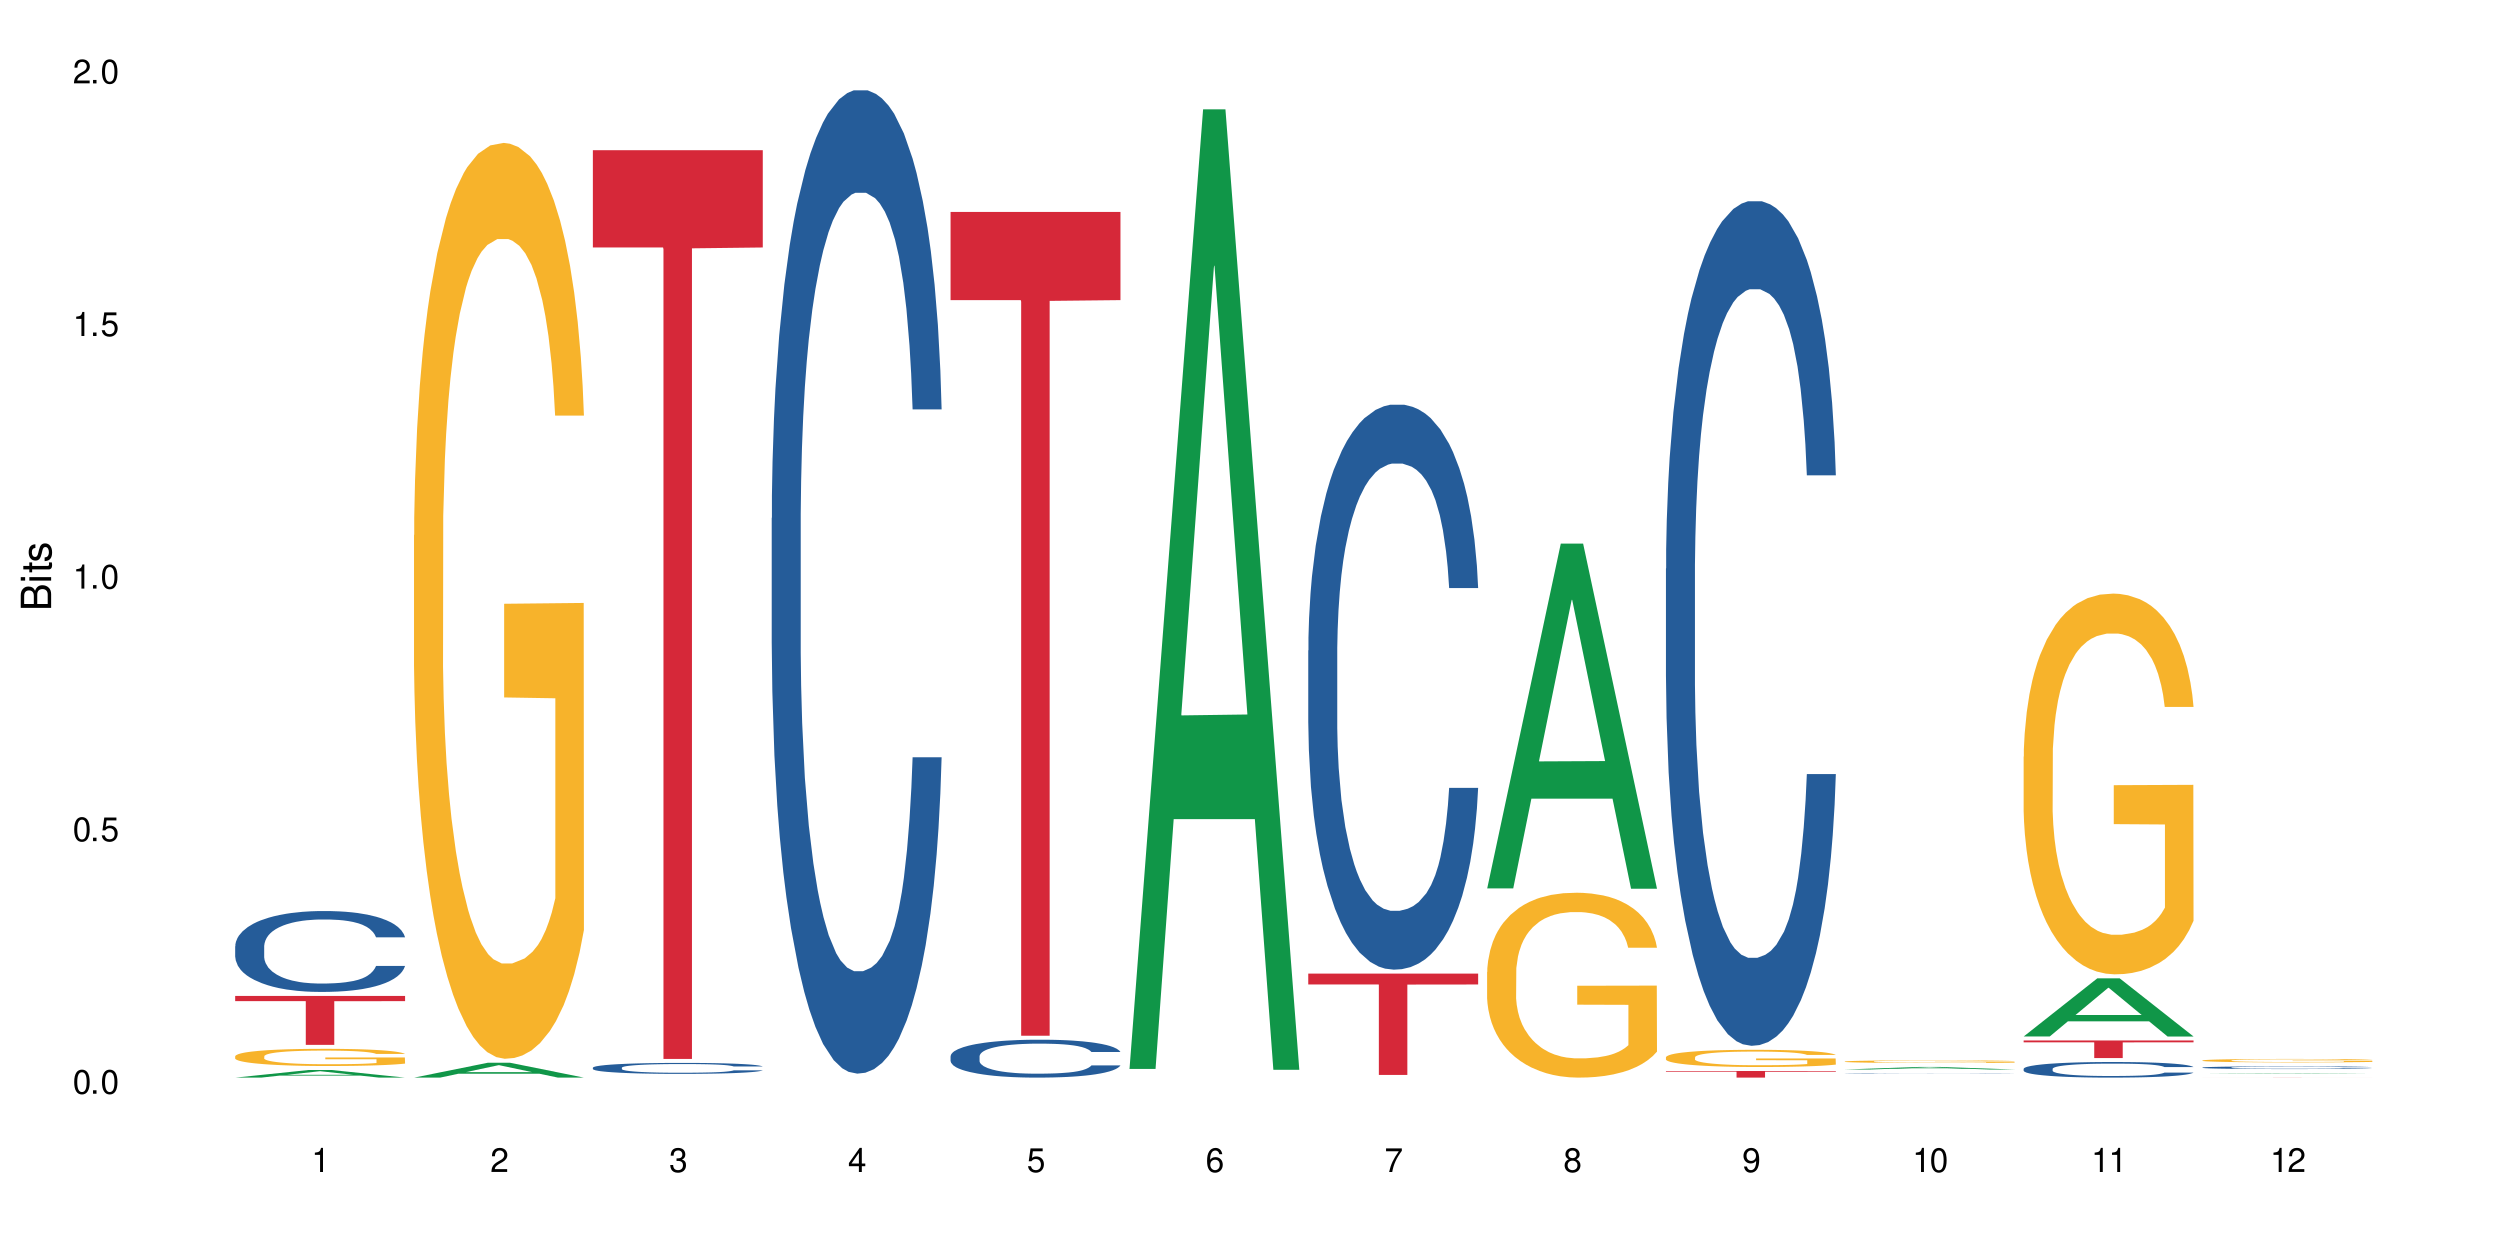 <?xml version="1.0" encoding="UTF-8"?>
<svg xmlns="http://www.w3.org/2000/svg" xmlns:xlink="http://www.w3.org/1999/xlink" width="720" height="360" viewBox="0 0 720 360">
<defs>
<g>
<g id="glyph-0-0">
</g>
<g id="glyph-0-1">
<path d="M 2.641 -6.938 C 2 -6.938 1.422 -6.656 1.078 -6.172 C 0.641 -5.562 0.406 -4.641 0.406 -3.359 C 0.406 -1.016 1.188 0.219 2.641 0.219 C 4.078 0.219 4.859 -1.016 4.859 -3.297 C 4.859 -4.641 4.656 -5.547 4.203 -6.172 C 3.844 -6.656 3.281 -6.938 2.641 -6.938 Z M 2.641 -6.188 C 3.547 -6.188 4 -5.25 4 -3.375 C 4 -1.406 3.562 -0.484 2.625 -0.484 C 1.734 -0.484 1.281 -1.438 1.281 -3.344 C 1.281 -5.25 1.734 -6.188 2.641 -6.188 Z M 2.641 -6.188 "/>
</g>
<g id="glyph-0-2">
<path d="M 1.828 -1 L 0.828 -1 L 0.828 0 L 1.828 0 Z M 1.828 -1 "/>
</g>
<g id="glyph-0-3">
<path d="M 4.562 -6.797 L 1.062 -6.797 L 0.547 -3.094 L 1.328 -3.094 C 1.719 -3.562 2.047 -3.734 2.578 -3.734 C 3.484 -3.734 4.062 -3.109 4.062 -2.094 C 4.062 -1.125 3.484 -0.531 2.578 -0.531 C 1.828 -0.531 1.375 -0.906 1.188 -1.672 L 0.328 -1.672 C 0.453 -1.109 0.547 -0.844 0.75 -0.594 C 1.125 -0.078 1.828 0.219 2.594 0.219 C 3.969 0.219 4.922 -0.781 4.922 -2.219 C 4.922 -3.562 4.031 -4.484 2.719 -4.484 C 2.25 -4.484 1.859 -4.359 1.469 -4.062 L 1.734 -5.969 L 4.562 -5.969 Z M 4.562 -6.797 "/>
</g>
<g id="glyph-0-4">
<path d="M 2.484 -4.938 L 2.484 0 L 3.328 0 L 3.328 -6.938 L 2.766 -6.938 C 2.469 -5.875 2.281 -5.734 0.984 -5.562 L 0.984 -4.938 Z M 2.484 -4.938 "/>
</g>
<g id="glyph-0-5">
<path d="M 4.859 -0.828 L 1.281 -0.828 C 1.359 -1.406 1.672 -1.781 2.5 -2.281 L 3.469 -2.828 C 4.406 -3.344 4.906 -4.062 4.906 -4.906 C 4.906 -5.484 4.672 -6.031 4.266 -6.406 C 3.859 -6.766 3.375 -6.938 2.719 -6.938 C 1.859 -6.938 1.219 -6.625 0.844 -6.031 C 0.609 -5.672 0.5 -5.234 0.484 -4.531 L 1.328 -4.531 C 1.359 -5.016 1.406 -5.281 1.531 -5.516 C 1.75 -5.938 2.188 -6.203 2.703 -6.203 C 3.469 -6.203 4.031 -5.641 4.031 -4.891 C 4.031 -4.344 3.719 -3.859 3.125 -3.516 L 2.234 -3 C 0.812 -2.172 0.406 -1.531 0.328 -0.016 L 4.859 -0.016 Z M 4.859 -0.828 "/>
</g>
<g id="glyph-0-6">
<path d="M 2.125 -3.188 L 2.578 -3.188 C 3.5 -3.188 3.984 -2.766 3.984 -1.922 C 3.984 -1.062 3.469 -0.531 2.594 -0.531 C 1.656 -0.531 1.203 -1 1.156 -2.016 L 0.312 -2.016 C 0.344 -1.453 0.438 -1.094 0.609 -0.781 C 0.953 -0.109 1.625 0.219 2.547 0.219 C 3.953 0.219 4.859 -0.625 4.859 -1.938 C 4.859 -2.828 4.516 -3.297 3.703 -3.594 C 4.344 -3.844 4.656 -4.328 4.656 -5.031 C 4.656 -6.219 3.875 -6.938 2.578 -6.938 C 1.203 -6.938 0.484 -6.172 0.453 -4.703 L 1.297 -4.703 C 1.312 -5.125 1.344 -5.359 1.453 -5.578 C 1.641 -5.969 2.062 -6.203 2.594 -6.203 C 3.344 -6.203 3.797 -5.75 3.797 -5 C 3.797 -4.516 3.609 -4.219 3.25 -4.047 C 3.016 -3.953 2.703 -3.922 2.125 -3.906 Z M 2.125 -3.188 "/>
</g>
<g id="glyph-0-7">
<path d="M 3.141 -1.672 L 3.141 0 L 3.984 0 L 3.984 -1.672 L 4.984 -1.672 L 4.984 -2.438 L 3.984 -2.438 L 3.984 -6.938 L 3.359 -6.938 L 0.266 -2.578 L 0.266 -1.672 Z M 3.141 -2.438 L 1 -2.438 L 3.141 -5.5 Z M 3.141 -2.438 "/>
</g>
<g id="glyph-0-8">
<path d="M 4.781 -5.125 C 4.609 -6.266 3.891 -6.938 2.844 -6.938 C 2.094 -6.938 1.422 -6.578 1.031 -5.953 C 0.594 -5.266 0.406 -4.422 0.406 -3.172 C 0.406 -2 0.578 -1.25 0.984 -0.641 C 1.359 -0.078 1.953 0.219 2.703 0.219 C 3.984 0.219 4.922 -0.75 4.922 -2.094 C 4.922 -3.375 4.062 -4.281 2.844 -4.281 C 2.172 -4.281 1.641 -4.031 1.281 -3.516 C 1.281 -5.234 1.828 -6.188 2.797 -6.188 C 3.391 -6.188 3.797 -5.797 3.938 -5.125 Z M 2.734 -3.531 C 3.547 -3.531 4.062 -2.953 4.062 -2.031 C 4.062 -1.156 3.484 -0.531 2.703 -0.531 C 1.922 -0.531 1.328 -1.188 1.328 -2.078 C 1.328 -2.938 1.906 -3.531 2.734 -3.531 Z M 2.734 -3.531 "/>
</g>
<g id="glyph-0-9">
<path d="M 4.984 -6.797 L 0.438 -6.797 L 0.438 -5.969 L 4.109 -5.969 C 2.5 -3.656 1.828 -2.234 1.328 0 L 2.219 0 C 2.594 -2.172 3.453 -4.047 4.984 -6.094 Z M 4.984 -6.797 "/>
</g>
<g id="glyph-0-10">
<path d="M 3.75 -3.656 C 4.469 -4.094 4.688 -4.438 4.688 -5.078 C 4.688 -6.172 3.844 -6.938 2.641 -6.938 C 1.438 -6.938 0.594 -6.172 0.594 -5.094 C 0.594 -4.438 0.812 -4.094 1.516 -3.656 C 0.734 -3.266 0.359 -2.703 0.359 -1.922 C 0.359 -0.656 1.281 0.219 2.641 0.219 C 3.984 0.219 4.922 -0.656 4.922 -1.922 C 4.922 -2.703 4.531 -3.266 3.75 -3.656 Z M 2.641 -6.188 C 3.359 -6.188 3.812 -5.75 3.812 -5.062 C 3.812 -4.406 3.344 -3.984 2.641 -3.984 C 1.922 -3.984 1.453 -4.406 1.453 -5.078 C 1.453 -5.75 1.922 -6.188 2.641 -6.188 Z M 2.641 -3.266 C 3.484 -3.266 4.062 -2.719 4.062 -1.906 C 4.062 -1.078 3.484 -0.531 2.625 -0.531 C 1.797 -0.531 1.219 -1.094 1.219 -1.906 C 1.219 -2.719 1.781 -3.266 2.641 -3.266 Z M 2.641 -3.266 "/>
</g>
<g id="glyph-0-11">
<path d="M 0.516 -1.578 C 0.672 -0.453 1.406 0.219 2.438 0.219 C 3.188 0.219 3.859 -0.141 4.266 -0.766 C 4.688 -1.453 4.891 -2.297 4.891 -3.547 C 4.891 -4.719 4.703 -5.453 4.312 -6.078 C 3.938 -6.641 3.344 -6.938 2.594 -6.938 C 1.297 -6.938 0.359 -5.969 0.359 -4.625 C 0.359 -3.344 1.234 -2.453 2.453 -2.453 C 3.094 -2.453 3.578 -2.672 4.016 -3.203 C 4 -1.484 3.469 -0.531 2.5 -0.531 C 1.906 -0.531 1.484 -0.906 1.359 -1.578 Z M 2.578 -6.203 C 3.375 -6.203 3.969 -5.531 3.969 -4.641 C 3.969 -3.797 3.391 -3.188 2.547 -3.188 C 1.734 -3.188 1.234 -3.766 1.234 -4.688 C 1.234 -5.562 1.797 -6.203 2.578 -6.203 Z M 2.578 -6.203 "/>
</g>
<g id="glyph-1-0">
</g>
<g id="glyph-1-1">
<path d="M 0 -0.953 L 0 -4.891 C 0 -5.719 -0.234 -6.344 -0.734 -6.797 C -1.188 -7.234 -1.812 -7.469 -2.5 -7.469 C -3.547 -7.469 -4.188 -7 -4.625 -5.875 C -4.984 -6.688 -5.625 -7.094 -6.531 -7.094 C -7.172 -7.094 -7.734 -6.859 -8.141 -6.391 C -8.562 -5.922 -8.75 -5.344 -8.75 -4.5 L -8.75 -0.953 Z M -4.984 -2.062 L -7.766 -2.062 L -7.766 -4.219 C -7.766 -4.844 -7.688 -5.203 -7.453 -5.5 C -7.219 -5.812 -6.859 -5.969 -6.375 -5.969 C -5.891 -5.969 -5.531 -5.812 -5.297 -5.5 C -5.062 -5.203 -4.984 -4.844 -4.984 -4.219 Z M -0.984 -2.062 L -4 -2.062 L -4 -4.781 C -4 -5.766 -3.438 -6.359 -2.484 -6.359 C -1.547 -6.359 -0.984 -5.766 -0.984 -4.781 Z M -0.984 -2.062 "/>
</g>
<g id="glyph-1-2">
<path d="M -6.281 -1.797 L -6.281 -0.797 L 0 -0.797 L 0 -1.797 Z M -8.75 -1.797 L -8.75 -0.797 L -7.484 -0.797 L -7.484 -1.797 Z M -8.75 -1.797 "/>
</g>
<g id="glyph-1-3">
<path d="M -6.281 -3.047 L -6.281 -2.016 L -8.016 -2.016 L -8.016 -1.016 L -6.281 -1.016 L -6.281 -0.172 L -5.469 -0.172 L -5.469 -1.016 L -0.719 -1.016 C -0.078 -1.016 0.281 -1.453 0.281 -2.234 C 0.281 -2.5 0.25 -2.719 0.188 -3.047 L -0.641 -3.047 C -0.609 -2.906 -0.594 -2.766 -0.594 -2.562 C -0.594 -2.141 -0.719 -2.016 -1.156 -2.016 L -5.469 -2.016 L -5.469 -3.047 Z M -6.281 -3.047 "/>
</g>
<g id="glyph-1-4">
<path d="M -4.531 -5.25 C -5.766 -5.25 -6.469 -4.422 -6.469 -2.969 C -6.469 -1.516 -5.719 -0.562 -4.547 -0.562 C -3.562 -0.562 -3.094 -1.062 -2.734 -2.562 L -2.516 -3.484 C -2.344 -4.188 -2.094 -4.469 -1.641 -4.469 C -1.047 -4.469 -0.641 -3.875 -0.641 -3 C -0.641 -2.453 -0.797 -2 -1.062 -1.75 C -1.25 -1.594 -1.422 -1.531 -1.875 -1.469 L -1.875 -0.406 C -0.422 -0.453 0.281 -1.266 0.281 -2.922 C 0.281 -4.5 -0.5 -5.516 -1.719 -5.516 C -2.656 -5.516 -3.172 -4.984 -3.469 -3.734 L -3.703 -2.766 C -3.891 -1.953 -4.156 -1.609 -4.594 -1.609 C -5.188 -1.609 -5.547 -2.125 -5.547 -2.938 C -5.547 -3.75 -5.203 -4.172 -4.531 -4.203 Z M -4.531 -5.25 "/>
</g>
</g>
</defs>
<rect x="-72" y="-36" width="864" height="432" fill="rgb(100%, 100%, 100%)" fill-opacity="1"/>
<path fill-rule="nonzero" fill="rgb(6.275%, 58.824%, 28.235%)" fill-opacity="1" d="M 67.73 310.352 L 67.785 310.352 L 88.957 308.152 L 95.387 308.152 L 116.664 310.355 L 109.188 310.355 L 103.855 309.781 L 80.488 309.781 L 75.258 310.352 L 67.73 310.352 L 82.734 309.543 L 101.711 309.539 L 92.25 308.512 L 92.145 308.512 L 92.039 308.52 L 82.684 309.539 L 82.734 309.543 Z M 67.73 310.352 "/>
<path fill-rule="nonzero" fill="rgb(14.51%, 36.078%, 60%)" fill-opacity="1" d="M 67.73 272.527 L 67.789 272.504 L 67.789 271.992 L 67.969 271.184 L 68.387 270.164 L 68.805 269.461 L 69.879 268.203 L 71.371 266.992 L 72.922 266.055 L 74.055 265.5 L 75.07 265.074 L 77.398 264.289 L 78.891 263.883 L 80.5 263.523 L 82.469 263.16 L 83.902 262.949 L 87.125 262.605 L 89.512 262.457 L 91.363 262.395 L 95.359 262.395 L 97.746 262.48 L 99.477 262.586 L 101.387 262.758 L 102.996 262.949 L 105.801 263.414 L 108.309 264.012 L 109.441 264.352 L 111.234 265.012 L 112.605 265.652 L 113.559 266.203 L 114.633 266.992 L 115.59 267.949 L 116.305 269.035 L 116.664 269.949 L 108.309 269.949 L 107.891 269.098 L 107.414 268.438 L 106.52 267.566 L 105.625 266.949 L 104.371 266.332 L 103.238 265.926 L 101.684 265.523 L 100.312 265.27 L 98.879 265.074 L 97.508 264.949 L 94.883 264.82 L 91.84 264.82 L 90.707 264.863 L 88.379 265.035 L 87.125 265.184 L 85.336 265.48 L 84.082 265.758 L 82.59 266.184 L 81.574 266.543 L 80.32 267.098 L 79.426 267.586 L 78.414 268.289 L 77.816 268.824 L 77.277 269.418 L 76.801 270.121 L 76.441 270.867 L 76.203 271.652 L 76.086 272.418 L 76.086 275.719 L 76.203 276.484 L 76.504 277.379 L 77.277 278.676 L 78.414 279.805 L 79.727 280.699 L 80.977 281.34 L 81.695 281.637 L 82.648 281.977 L 84.141 282.402 L 86.289 282.828 L 87.543 283 L 89.453 283.168 L 91.422 283.254 L 94.047 283.254 L 96.375 283.168 L 97.926 283.062 L 99.535 282.891 L 101.746 282.531 L 103.117 282.191 L 104.312 281.785 L 105.207 281.379 L 105.801 281.039 L 106.699 280.379 L 107.414 279.656 L 107.949 278.91 L 108.309 278.188 L 116.664 278.188 L 116.305 279.039 L 115.77 279.871 L 115.23 280.488 L 114.395 281.23 L 113.441 281.891 L 112.066 282.637 L 110.934 283.125 L 109.441 283.66 L 108.07 284.062 L 106.578 284.426 L 104.371 284.852 L 102.938 285.062 L 101.387 285.254 L 99.535 285.426 L 97.211 285.574 L 94.703 285.66 L 92.375 285.68 L 89.871 285.637 L 88.02 285.551 L 85.574 285.359 L 82.531 284.977 L 80.32 284.574 L 78.59 284.168 L 77.102 283.742 L 75.43 283.168 L 73.281 282.23 L 71.969 281.508 L 71.074 280.914 L 70.059 280.082 L 69.344 279.336 L 68.508 278.145 L 67.91 276.633 L 67.73 275.465 Z M 67.73 272.527 "/>
<path fill-rule="nonzero" fill="rgb(96.863%, 70.196%, 16.863%)" fill-opacity="1" d="M 67.73 304.18 L 67.789 304.176 L 67.789 304.086 L 68.031 303.883 L 68.625 303.602 L 69.402 303.371 L 70.238 303.191 L 70.773 303.094 L 71.668 302.961 L 72.445 302.859 L 74.414 302.656 L 76.922 302.465 L 78.293 302.387 L 79.844 302.309 L 82.051 302.223 L 83.066 302.191 L 86.172 302.117 L 89.691 302.074 L 93.57 302.059 L 95.359 302.062 L 97.805 302.082 L 101.148 302.133 L 103.059 302.176 L 104.551 302.223 L 106.102 302.281 L 108.012 302.371 L 109.801 302.48 L 111.234 302.59 L 112.664 302.723 L 113.859 302.867 L 114.871 303.027 L 115.77 303.219 L 116.305 303.375 L 116.664 303.535 L 108.367 303.535 L 107.891 303.375 L 107.355 303.254 L 106.461 303.105 L 105.562 302.996 L 104.668 302.91 L 102.996 302.793 L 101.566 302.719 L 99.777 302.656 L 98.047 302.617 L 96.074 302.59 L 94.883 302.578 L 91.719 302.578 L 88.855 302.609 L 87.184 302.648 L 85.992 302.684 L 84.32 302.75 L 83.305 302.805 L 82.707 302.84 L 80.918 302.98 L 79.727 303.109 L 79.07 303.195 L 78.234 303.332 L 77.637 303.453 L 76.98 303.633 L 76.621 303.77 L 76.145 304.078 L 76.086 304.891 L 76.266 305.062 L 76.621 305.25 L 77.102 305.41 L 77.816 305.582 L 78.531 305.715 L 79.785 305.891 L 80.859 306.008 L 81.695 306.086 L 83.305 306.207 L 83.961 306.246 L 85.512 306.328 L 87.125 306.391 L 89.094 306.445 L 90.586 306.473 L 92.973 306.496 L 96.016 306.496 L 99.598 306.469 L 101.863 306.434 L 103.414 306.398 L 104.43 306.367 L 105.684 306.316 L 106.578 306.27 L 107.414 306.219 L 108.43 306.145 L 108.43 305.062 L 93.688 305.059 L 93.688 304.551 L 116.602 304.547 L 116.664 306.316 L 115.41 306.438 L 113.859 306.555 L 112.367 306.645 L 110.816 306.723 L 108.605 306.809 L 106.816 306.863 L 104.07 306.926 L 101.566 306.969 L 98.941 306.992 L 96.613 307.008 L 93.867 307.012 L 91.422 307.004 L 88.797 306.977 L 86.707 306.941 L 84.797 306.895 L 82.887 306.836 L 80.5 306.742 L 78.949 306.664 L 77.34 306.57 L 75.727 306.457 L 74.297 306.332 L 73.34 306.238 L 72.387 306.129 L 71.371 305.996 L 70.418 305.84 L 69.699 305.699 L 69.043 305.543 L 68.566 305.395 L 68.09 305.188 L 67.852 305.027 L 67.73 304.887 Z M 67.73 304.18 "/>
<path fill-rule="nonzero" fill="rgb(83.922%, 15.686%, 22.353%)" fill-opacity="1" d="M 67.73 286.824 L 116.664 286.824 L 116.664 288.332 L 96.27 288.344 L 96.27 300.918 L 88.066 300.918 L 88.066 288.359 L 87.945 288.332 L 67.73 288.332 Z M 67.73 286.824 "/>
<path fill-rule="nonzero" fill="rgb(6.275%, 58.824%, 28.235%)" fill-opacity="1" d="M 119.238 310.352 L 119.289 310.348 L 140.465 306.074 L 146.895 306.074 L 168.172 310.355 L 160.695 310.355 L 155.363 309.238 L 131.996 309.238 L 126.766 310.352 L 119.238 310.352 L 134.242 308.773 L 153.219 308.77 L 143.758 306.773 L 143.652 306.77 L 143.547 306.781 L 134.191 308.77 L 134.242 308.773 Z M 119.238 310.352 "/>
<path fill-rule="nonzero" fill="rgb(96.863%, 70.196%, 16.863%)" fill-opacity="1" d="M 119.238 154.133 L 119.297 153.891 L 119.297 149.074 L 119.535 138.234 L 120.133 123.297 L 120.91 111.012 L 121.746 101.375 L 122.281 96.316 L 123.176 89.09 L 123.953 83.789 L 125.922 72.949 L 128.43 62.832 L 129.801 58.496 L 131.352 54.402 L 133.559 49.824 L 134.574 48.137 L 137.676 44.285 L 141.199 41.875 L 145.078 41.152 L 146.867 41.395 L 149.312 42.355 L 152.656 45.008 L 154.566 47.414 L 156.059 49.824 L 157.609 52.957 L 159.52 57.773 L 161.309 63.555 L 162.742 69.336 L 164.172 76.562 L 165.367 84.273 L 166.379 92.703 L 167.277 102.82 L 167.812 111.254 L 168.172 119.684 L 159.875 119.684 L 159.398 111.254 L 158.863 104.75 L 157.965 96.801 L 157.07 91.02 L 156.176 86.441 L 154.504 80.176 L 153.074 76.324 L 151.281 72.949 L 149.551 70.781 L 147.582 69.336 L 146.391 68.855 L 143.227 68.855 L 140.363 70.543 L 138.691 72.469 L 137.5 74.395 L 135.828 78.008 L 134.812 80.898 L 134.215 82.828 L 132.426 90.297 L 131.234 97.039 L 130.578 101.617 L 129.742 108.844 L 129.145 115.348 L 128.488 124.984 L 128.129 132.211 L 127.652 148.59 L 127.594 191.953 L 127.773 201.105 L 128.129 210.984 L 128.605 219.656 L 129.324 228.809 L 130.039 235.793 L 131.293 245.191 L 132.367 251.453 L 133.203 255.547 L 134.812 262.051 L 135.469 264.219 L 137.02 268.555 L 138.633 271.93 L 140.602 274.82 L 142.094 276.266 L 144.48 277.469 L 147.523 277.469 L 151.105 276.023 L 153.371 274.098 L 154.922 272.168 L 155.938 270.484 L 157.191 267.832 L 158.086 265.426 L 158.922 262.773 L 159.938 258.68 L 159.938 201.105 L 145.195 200.863 L 145.195 173.887 L 168.109 173.645 L 168.172 267.832 L 166.918 274.336 L 165.367 280.602 L 163.875 285.418 L 162.324 289.516 L 160.113 294.09 L 158.324 296.98 L 155.578 300.355 L 153.074 302.523 L 150.449 303.969 L 148.121 304.691 L 145.375 304.93 L 142.93 304.449 L 140.305 303.004 L 138.215 301.078 L 136.305 298.668 L 134.395 295.535 L 132.008 290.477 L 130.457 286.383 L 128.848 281.324 L 127.234 275.301 L 125.801 268.797 L 124.848 263.738 L 123.895 257.957 L 122.879 250.73 L 121.926 242.539 L 121.207 235.07 L 120.551 226.641 L 120.074 218.691 L 119.598 207.852 L 119.359 199.18 L 119.238 191.711 Z M 119.238 154.133 "/>
<path fill-rule="nonzero" fill="rgb(14.51%, 36.078%, 60%)" fill-opacity="1" d="M 170.746 307.492 L 170.805 307.488 L 170.805 307.418 L 170.984 307.309 L 171.402 307.172 L 171.82 307.074 L 172.895 306.906 L 174.387 306.738 L 175.938 306.613 L 177.07 306.539 L 178.086 306.48 L 180.414 306.371 L 181.906 306.316 L 183.516 306.27 L 185.484 306.219 L 186.918 306.191 L 190.141 306.145 L 192.527 306.125 L 194.375 306.117 L 198.375 306.117 L 200.762 306.129 L 202.492 306.141 L 204.402 306.164 L 206.012 306.191 L 208.816 306.254 L 211.324 306.336 L 212.457 306.383 L 214.25 306.473 L 215.621 306.559 L 216.574 306.633 L 217.648 306.738 L 218.605 306.871 L 219.32 307.016 L 219.68 307.141 L 211.324 307.141 L 210.906 307.027 L 210.43 306.938 L 209.535 306.816 L 208.641 306.734 L 207.387 306.648 L 206.25 306.594 L 204.699 306.539 L 203.328 306.504 L 201.895 306.48 L 200.523 306.461 L 197.898 306.445 L 194.855 306.445 L 193.719 306.449 L 191.395 306.473 L 190.141 306.496 L 188.352 306.535 L 187.098 306.57 L 185.605 306.629 L 184.59 306.68 L 183.336 306.754 L 182.441 306.82 L 181.426 306.918 L 180.832 306.988 L 180.293 307.07 L 179.816 307.164 L 179.457 307.266 L 179.219 307.371 L 179.102 307.477 L 179.102 307.926 L 179.219 308.027 L 179.52 308.152 L 180.293 308.328 L 181.426 308.48 L 182.742 308.602 L 183.992 308.688 L 184.711 308.73 L 185.664 308.773 L 187.156 308.832 L 189.305 308.891 L 190.559 308.914 L 192.469 308.938 L 194.438 308.949 L 197.062 308.949 L 199.391 308.938 L 200.941 308.922 L 202.551 308.898 L 204.762 308.852 L 206.133 308.805 L 207.324 308.75 L 208.223 308.695 L 208.816 308.648 L 209.711 308.559 L 210.43 308.461 L 210.965 308.359 L 211.324 308.262 L 219.68 308.262 L 219.32 308.375 L 218.785 308.488 L 218.246 308.574 L 217.41 308.676 L 216.457 308.762 L 215.082 308.863 L 213.949 308.93 L 212.457 309.004 L 211.086 309.059 L 209.594 309.109 L 207.387 309.164 L 205.953 309.195 L 204.402 309.219 L 202.551 309.242 L 200.227 309.266 L 197.719 309.273 L 195.391 309.277 L 192.887 309.273 L 191.035 309.262 L 188.59 309.234 L 185.547 309.184 L 183.336 309.129 L 181.605 309.074 L 180.113 309.016 L 178.445 308.938 L 176.297 308.809 L 174.984 308.711 L 174.086 308.629 L 173.074 308.52 L 172.355 308.418 L 171.523 308.254 L 170.926 308.051 L 170.746 307.891 Z M 170.746 307.492 "/>
<path fill-rule="nonzero" fill="rgb(83.922%, 15.686%, 22.353%)" fill-opacity="1" d="M 170.746 43.258 L 219.68 43.258 L 219.68 71.273 L 199.285 71.52 L 199.285 304.973 L 191.078 304.973 L 191.078 71.766 L 190.961 71.273 L 170.746 71.273 Z M 170.746 43.258 "/>
<path fill-rule="nonzero" fill="rgb(6.275%, 58.824%, 28.235%)" fill-opacity="1" d="M 222.254 310.355 L 222.305 310.355 L 243.48 310.352 L 249.91 310.352 L 271.188 310.355 L 263.711 310.355 L 258.379 310.352 L 235.008 310.352 L 229.781 310.355 L 222.254 310.355 L 237.258 310.352 L 256.234 310.352 L 237.207 310.352 L 237.258 310.352 Z M 222.254 310.355 "/>
<path fill-rule="nonzero" fill="rgb(14.51%, 36.078%, 60%)" fill-opacity="1" d="M 222.254 149.23 L 222.312 148.973 L 222.312 142.762 L 222.492 132.922 L 222.91 120.5 L 223.328 111.957 L 224.402 96.684 L 225.895 81.93 L 227.445 70.539 L 228.578 63.809 L 229.594 58.629 L 231.922 49.051 L 233.414 44.133 L 235.023 39.734 L 236.992 35.332 L 238.426 32.742 L 241.648 28.602 L 244.035 26.789 L 245.883 26.012 L 249.883 26.012 L 252.27 27.051 L 254 28.344 L 255.91 30.414 L 257.52 32.742 L 260.324 38.438 L 262.832 45.688 L 263.965 49.828 L 265.754 57.855 L 267.129 65.621 L 268.082 72.352 L 269.156 81.93 L 270.113 93.578 L 270.828 106.777 L 271.188 117.91 L 262.832 117.91 L 262.414 107.555 L 261.938 99.531 L 261.043 88.918 L 260.145 81.41 L 258.895 73.902 L 257.758 68.984 L 256.207 64.066 L 254.836 60.961 L 253.402 58.629 L 252.031 57.078 L 249.406 55.523 L 246.363 55.523 L 245.227 56.043 L 242.902 58.113 L 241.648 59.926 L 239.855 63.547 L 238.605 66.914 L 237.113 72.09 L 236.098 76.492 L 234.844 83.223 L 233.949 89.176 L 232.934 97.719 L 232.34 104.191 L 231.801 111.438 L 231.324 119.98 L 230.965 129.039 L 230.727 138.617 L 230.609 147.938 L 230.609 188.062 L 230.727 197.379 L 231.027 208.254 L 231.801 224.043 L 232.934 237.762 L 234.25 248.637 L 235.5 256.402 L 236.219 260.023 L 237.172 264.168 L 238.664 269.344 L 240.812 274.52 L 242.066 276.594 L 243.977 278.664 L 245.945 279.699 L 248.57 279.699 L 250.898 278.664 L 252.449 277.367 L 254.059 275.297 L 256.266 270.898 L 257.641 266.754 L 258.832 261.836 L 259.73 256.918 L 260.324 252.777 L 261.219 244.754 L 261.938 235.949 L 262.473 226.891 L 262.832 218.09 L 271.188 218.09 L 270.828 228.445 L 270.289 238.539 L 269.754 246.047 L 268.918 255.105 L 267.965 263.133 L 266.59 272.191 L 265.457 278.145 L 263.965 284.617 L 262.594 289.535 L 261.102 293.938 L 258.895 299.113 L 257.461 301.703 L 255.91 304.031 L 254.059 306.102 L 251.73 307.914 L 249.227 308.949 L 246.898 309.211 L 244.391 308.691 L 242.543 307.656 L 240.098 305.324 L 237.051 300.668 L 234.844 295.75 L 233.113 290.828 L 231.621 285.652 L 229.953 278.664 L 227.805 267.273 L 226.492 258.473 L 225.594 251.223 L 224.582 241.129 L 223.863 232.066 L 223.031 217.57 L 222.434 199.191 L 222.254 184.953 Z M 222.254 149.23 "/>
<path fill-rule="nonzero" fill="rgb(14.51%, 36.078%, 60%)" fill-opacity="1" d="M 273.762 304.188 L 273.82 304.18 L 273.82 303.938 L 274 303.559 L 274.418 303.082 L 274.836 302.75 L 275.91 302.164 L 277.402 301.594 L 278.953 301.156 L 280.086 300.895 L 281.102 300.695 L 283.43 300.328 L 284.922 300.137 L 286.531 299.969 L 288.5 299.797 L 289.934 299.699 L 293.156 299.539 L 295.543 299.469 L 297.391 299.438 L 301.391 299.438 L 303.777 299.477 L 305.508 299.527 L 307.418 299.609 L 309.027 299.699 L 311.832 299.918 L 314.34 300.195 L 315.473 300.355 L 317.262 300.664 L 318.637 300.965 L 319.59 301.223 L 320.664 301.594 L 321.621 302.043 L 322.336 302.551 L 322.695 302.98 L 314.34 302.98 L 313.922 302.582 L 313.445 302.273 L 312.551 301.863 L 311.652 301.574 L 310.402 301.285 L 309.266 301.094 L 307.715 300.906 L 306.344 300.785 L 304.91 300.695 L 303.539 300.637 L 300.914 300.574 L 297.871 300.574 L 296.734 300.594 L 294.41 300.676 L 293.156 300.746 L 291.363 300.887 L 290.113 301.016 L 288.621 301.215 L 287.605 301.383 L 286.352 301.645 L 285.457 301.871 L 284.441 302.203 L 283.848 302.453 L 283.309 302.73 L 282.832 303.059 L 282.473 303.41 L 282.234 303.777 L 282.117 304.137 L 282.117 305.684 L 282.234 306.043 L 282.535 306.461 L 283.309 307.07 L 284.441 307.602 L 285.754 308.02 L 287.008 308.32 L 287.727 308.457 L 288.68 308.617 L 290.172 308.816 L 292.32 309.016 L 293.574 309.098 L 295.484 309.176 L 297.453 309.219 L 300.078 309.219 L 302.406 309.176 L 303.957 309.129 L 305.566 309.047 L 307.773 308.879 L 309.148 308.719 L 310.34 308.527 L 311.234 308.34 L 311.832 308.18 L 312.727 307.871 L 313.445 307.531 L 313.98 307.18 L 314.34 306.844 L 322.695 306.844 L 322.336 307.242 L 321.797 307.629 L 321.262 307.918 L 320.426 308.27 L 319.473 308.578 L 318.098 308.926 L 316.965 309.156 L 315.473 309.406 L 314.102 309.598 L 312.609 309.766 L 310.402 309.965 L 308.969 310.066 L 307.418 310.156 L 305.566 310.234 L 303.238 310.305 L 300.734 310.344 L 298.406 310.355 L 295.898 310.336 L 294.051 310.293 L 291.605 310.203 L 288.559 310.023 L 286.352 309.836 L 284.621 309.645 L 283.129 309.445 L 281.461 309.176 L 279.312 308.738 L 278 308.398 L 277.102 308.121 L 276.09 307.73 L 275.371 307.383 L 274.535 306.82 L 273.941 306.113 L 273.762 305.566 Z M 273.762 304.188 "/>
<path fill-rule="nonzero" fill="rgb(83.922%, 15.686%, 22.353%)" fill-opacity="1" d="M 273.762 61.039 L 322.695 61.039 L 322.695 86.434 L 302.301 86.656 L 302.301 298.297 L 294.094 298.297 L 294.094 86.879 L 293.977 86.434 L 273.762 86.434 Z M 273.762 61.039 "/>
<path fill-rule="nonzero" fill="rgb(6.275%, 58.824%, 28.235%)" fill-opacity="1" d="M 325.27 307.848 L 325.32 307.59 L 346.492 31.496 L 352.926 31.496 L 374.199 308.109 L 366.727 308.109 L 361.395 235.902 L 338.023 235.902 L 332.797 307.848 L 325.27 307.848 L 340.273 206.035 L 359.25 205.773 L 349.789 76.691 L 349.684 76.43 L 349.578 77.211 L 340.219 205.773 L 340.273 206.035 Z M 325.27 307.848 "/>
<path fill-rule="nonzero" fill="rgb(14.51%, 36.078%, 60%)" fill-opacity="1" d="M 376.777 187.352 L 376.836 187.203 L 376.836 183.637 L 377.016 177.984 L 377.434 170.844 L 377.852 165.938 L 378.926 157.16 L 380.418 148.684 L 381.969 142.141 L 383.102 138.273 L 384.117 135.301 L 386.445 129.797 L 387.934 126.969 L 389.547 124.441 L 391.516 121.914 L 392.949 120.426 L 396.172 118.047 L 398.559 117.004 L 400.406 116.559 L 404.406 116.559 L 406.793 117.156 L 408.523 117.898 L 410.434 119.086 L 412.043 120.426 L 414.848 123.699 L 417.355 127.863 L 418.488 130.242 L 420.277 134.852 L 421.652 139.316 L 422.605 143.18 L 423.68 148.684 L 424.633 155.379 L 425.352 162.961 L 425.707 169.355 L 417.355 169.355 L 416.938 163.41 L 416.461 158.797 L 415.562 152.699 L 414.668 148.387 L 413.414 144.074 L 412.281 141.246 L 410.73 138.422 L 409.359 136.637 L 407.926 135.301 L 406.555 134.406 L 403.93 133.516 L 400.883 133.516 L 399.75 133.812 L 397.422 135 L 396.172 136.043 L 394.379 138.125 L 393.129 140.059 L 391.637 143.031 L 390.621 145.562 L 389.367 149.43 L 388.473 152.848 L 387.457 157.758 L 386.859 161.477 L 386.324 165.641 L 385.848 170.547 L 385.488 175.754 L 385.25 181.254 L 385.129 186.609 L 385.129 209.664 L 385.25 215.016 L 385.547 221.262 L 386.324 230.336 L 387.457 238.219 L 388.77 244.465 L 390.023 248.926 L 390.738 251.008 L 391.695 253.387 L 393.188 256.363 L 395.336 259.336 L 396.59 260.527 L 398.496 261.715 L 400.469 262.312 L 403.094 262.312 L 405.418 261.715 L 406.973 260.973 L 408.582 259.781 L 410.789 257.254 L 412.164 254.875 L 413.355 252.051 L 414.25 249.223 L 414.848 246.844 L 415.742 242.234 L 416.461 237.176 L 416.996 231.973 L 417.355 226.914 L 425.707 226.914 L 425.352 232.863 L 424.812 238.664 L 424.277 242.977 L 423.441 248.184 L 422.484 252.793 L 421.113 258 L 419.98 261.418 L 418.488 265.137 L 417.117 267.965 L 415.625 270.492 L 413.414 273.465 L 411.984 274.953 L 410.434 276.293 L 408.582 277.48 L 406.254 278.523 L 403.75 279.117 L 401.422 279.266 L 398.914 278.969 L 397.066 278.375 L 394.617 277.035 L 391.574 274.359 L 389.367 271.531 L 387.637 268.707 L 386.145 265.73 L 384.473 261.715 L 382.324 255.172 L 381.012 250.117 L 380.117 245.953 L 379.105 240.152 L 378.387 234.945 L 377.551 226.617 L 376.957 216.059 L 376.777 207.879 Z M 376.777 187.352 "/>
<path fill-rule="nonzero" fill="rgb(83.922%, 15.686%, 22.353%)" fill-opacity="1" d="M 376.777 280.406 L 425.707 280.406 L 425.707 283.531 L 405.316 283.559 L 405.316 309.574 L 397.109 309.574 L 397.109 283.586 L 396.992 283.531 L 376.777 283.531 Z M 376.777 280.406 "/>
<path fill-rule="nonzero" fill="rgb(6.275%, 58.824%, 28.235%)" fill-opacity="1" d="M 428.285 255.867 L 428.336 255.773 L 449.508 156.555 L 455.938 156.555 L 477.215 255.961 L 469.742 255.961 L 464.406 230.012 L 441.039 230.012 L 435.812 255.867 L 428.285 255.867 L 443.289 219.281 L 462.266 219.188 L 452.801 172.797 L 452.699 172.703 L 452.594 172.984 L 443.234 219.188 L 443.289 219.281 Z M 428.285 255.867 "/>
<path fill-rule="nonzero" fill="rgb(96.863%, 70.196%, 16.863%)" fill-opacity="1" d="M 428.285 279.91 L 428.344 279.863 L 428.344 278.891 L 428.582 276.703 L 429.18 273.688 L 429.953 271.207 L 430.789 269.262 L 431.328 268.242 L 432.223 266.781 L 433 265.711 L 434.969 263.523 L 437.473 261.48 L 438.848 260.605 L 440.398 259.777 L 442.605 258.855 L 443.621 258.516 L 446.723 257.734 L 450.242 257.25 L 454.121 257.105 L 455.914 257.152 L 458.359 257.348 L 461.703 257.883 L 463.609 258.367 L 465.102 258.855 L 466.652 259.488 L 468.562 260.461 L 470.355 261.625 L 471.785 262.793 L 473.219 264.254 L 474.41 265.809 L 475.426 267.512 L 476.32 269.555 L 476.859 271.254 L 477.215 272.957 L 468.922 272.957 L 468.445 271.254 L 467.906 269.941 L 467.012 268.336 L 466.117 267.172 L 465.223 266.246 L 463.551 264.98 L 462.117 264.203 L 460.328 263.523 L 458.598 263.086 L 456.629 262.793 L 455.434 262.695 L 452.273 262.695 L 449.41 263.035 L 447.738 263.426 L 446.543 263.816 L 444.875 264.543 L 443.859 265.129 L 443.262 265.516 L 441.473 267.023 L 440.277 268.387 L 439.621 269.309 L 438.785 270.77 L 438.191 272.082 L 437.535 274.027 L 437.176 275.484 L 436.699 278.793 L 436.637 287.547 L 436.816 289.395 L 437.176 291.387 L 437.652 293.141 L 438.367 294.988 L 439.086 296.398 L 440.34 298.293 L 441.414 299.559 L 442.246 300.387 L 443.859 301.699 L 444.516 302.137 L 446.066 303.012 L 447.68 303.691 L 449.648 304.277 L 451.141 304.566 L 453.527 304.809 L 456.57 304.809 L 460.148 304.52 L 462.418 304.129 L 463.969 303.742 L 464.984 303.398 L 466.238 302.867 L 467.133 302.379 L 467.969 301.844 L 468.98 301.016 L 468.98 289.395 L 454.242 289.348 L 454.242 283.898 L 477.156 283.852 L 477.215 302.867 L 475.965 304.18 L 474.41 305.441 L 472.918 306.414 L 471.367 307.242 L 469.16 308.164 L 467.371 308.75 L 464.625 309.43 L 462.117 309.867 L 459.492 310.16 L 457.164 310.305 L 454.422 310.355 L 451.973 310.258 L 449.348 309.965 L 447.262 309.578 L 445.352 309.09 L 443.441 308.457 L 441.055 307.438 L 439.504 306.609 L 437.891 305.59 L 436.281 304.371 L 434.848 303.059 L 433.895 302.039 L 432.938 300.871 L 431.926 299.414 L 430.969 297.758 L 430.254 296.25 L 429.598 294.551 L 429.121 292.945 L 428.641 290.758 L 428.402 289.004 L 428.285 287.496 Z M 428.285 279.91 "/>
<path fill-rule="nonzero" fill="rgb(14.51%, 36.078%, 60%)" fill-opacity="1" d="M 479.793 163.793 L 479.852 163.57 L 479.852 158.234 L 480.031 149.789 L 480.449 139.113 L 480.867 131.777 L 481.941 118.66 L 483.434 105.988 L 484.984 96.203 L 486.117 90.422 L 487.133 85.977 L 489.457 77.75 L 490.949 73.523 L 492.562 69.746 L 494.531 65.965 L 495.965 63.742 L 499.184 60.184 L 501.574 58.629 L 503.422 57.961 L 507.422 57.961 L 509.809 58.852 L 511.539 59.961 L 513.449 61.742 L 515.059 63.742 L 517.863 68.633 L 520.371 74.859 L 521.504 78.418 L 523.293 85.309 L 524.668 91.98 L 525.621 97.762 L 526.695 105.988 L 527.648 115.992 L 528.367 127.332 L 528.723 136.891 L 520.371 136.891 L 519.953 127.996 L 519.473 121.105 L 518.578 111.988 L 517.684 105.543 L 516.43 99.094 L 515.297 94.871 L 513.746 90.645 L 512.375 87.977 L 510.941 85.977 L 509.57 84.641 L 506.941 83.309 L 503.898 83.309 L 502.766 83.754 L 500.438 85.531 L 499.184 87.086 L 497.395 90.199 L 496.141 93.09 L 494.648 97.539 L 493.637 101.316 L 492.383 107.098 L 491.488 112.211 L 490.473 119.551 L 489.875 125.109 L 489.34 131.332 L 488.863 138.672 L 488.504 146.453 L 488.266 154.68 L 488.145 162.684 L 488.145 197.145 L 488.266 205.148 L 488.562 214.488 L 489.34 228.051 L 490.473 239.836 L 491.785 249.172 L 493.039 255.844 L 493.754 258.957 L 494.711 262.512 L 496.203 266.961 L 498.352 271.406 L 499.602 273.184 L 501.512 274.965 L 503.48 275.852 L 506.109 275.852 L 508.434 274.965 L 509.988 273.852 L 511.598 272.074 L 513.805 268.293 L 515.18 264.734 L 516.371 260.512 L 517.266 256.289 L 517.863 252.73 L 518.758 245.836 L 519.473 238.277 L 520.012 230.496 L 520.371 222.938 L 528.723 222.938 L 528.367 231.828 L 527.828 240.5 L 527.293 246.949 L 526.457 254.73 L 525.5 261.625 L 524.129 269.406 L 522.996 274.52 L 521.504 280.078 L 520.133 284.301 L 518.641 288.082 L 516.43 292.527 L 515 294.75 L 513.449 296.754 L 511.598 298.531 L 509.27 300.09 L 506.766 300.977 L 504.438 301.199 L 501.93 300.754 L 500.082 299.867 L 497.633 297.863 L 494.59 293.863 L 492.383 289.637 L 490.652 285.414 L 489.16 280.969 L 487.488 274.965 L 485.34 265.18 L 484.027 257.621 L 483.133 251.395 L 482.117 242.727 L 481.402 234.941 L 480.566 222.492 L 479.969 206.707 L 479.793 194.477 Z M 479.793 163.793 "/>
<path fill-rule="nonzero" fill="rgb(96.863%, 70.196%, 16.863%)" fill-opacity="1" d="M 479.793 304.465 L 479.852 304.461 L 479.852 304.371 L 480.09 304.168 L 480.688 303.887 L 481.461 303.656 L 482.297 303.473 L 482.836 303.379 L 483.73 303.242 L 484.504 303.145 L 486.477 302.941 L 488.98 302.75 L 490.355 302.668 L 491.906 302.59 L 494.113 302.504 L 495.129 302.473 L 498.23 302.402 L 501.75 302.355 L 505.629 302.34 L 507.422 302.348 L 509.867 302.363 L 513.207 302.414 L 515.117 302.461 L 516.609 302.504 L 518.16 302.562 L 520.07 302.652 L 521.863 302.762 L 523.293 302.871 L 524.727 303.008 L 525.918 303.152 L 526.934 303.312 L 527.828 303.5 L 528.367 303.66 L 528.723 303.82 L 520.43 303.82 L 519.953 303.66 L 519.414 303.539 L 518.52 303.387 L 517.625 303.281 L 516.73 303.195 L 515.059 303.074 L 513.625 303.004 L 511.836 302.941 L 510.105 302.898 L 508.137 302.871 L 506.941 302.863 L 503.781 302.863 L 500.918 302.895 L 499.246 302.93 L 498.051 302.969 L 496.383 303.035 L 495.367 303.09 L 494.77 303.125 L 492.98 303.266 L 491.785 303.395 L 491.129 303.48 L 490.293 303.613 L 489.699 303.738 L 489.043 303.918 L 488.684 304.055 L 488.207 304.363 L 488.145 305.18 L 488.324 305.352 L 488.684 305.535 L 489.16 305.699 L 489.875 305.871 L 490.594 306.004 L 491.844 306.18 L 492.918 306.297 L 493.754 306.375 L 495.367 306.496 L 496.023 306.539 L 497.574 306.617 L 499.184 306.684 L 501.156 306.738 L 502.648 306.762 L 505.035 306.785 L 508.078 306.785 L 511.656 306.758 L 513.926 306.723 L 515.477 306.688 L 516.492 306.656 L 517.742 306.605 L 518.641 306.559 L 519.473 306.512 L 520.488 306.434 L 520.488 305.352 L 505.75 305.344 L 505.75 304.84 L 528.664 304.832 L 528.723 306.605 L 527.473 306.727 L 525.918 306.844 L 524.426 306.938 L 522.875 307.012 L 520.668 307.098 L 518.879 307.152 L 516.133 307.215 L 513.625 307.258 L 511 307.285 L 508.672 307.297 L 505.93 307.305 L 503.48 307.293 L 500.855 307.266 L 498.77 307.23 L 496.859 307.184 L 494.949 307.125 L 492.562 307.031 L 491.012 306.953 L 489.398 306.859 L 487.789 306.746 L 486.355 306.625 L 485.402 306.527 L 484.445 306.418 L 483.434 306.285 L 482.477 306.129 L 481.762 305.988 L 481.105 305.832 L 480.629 305.68 L 480.148 305.477 L 479.91 305.312 L 479.793 305.172 Z M 479.793 304.465 "/>
<path fill-rule="nonzero" fill="rgb(83.922%, 15.686%, 22.353%)" fill-opacity="1" d="M 479.793 308.445 L 528.723 308.445 L 528.723 308.648 L 508.332 308.652 L 508.332 310.355 L 500.125 310.355 L 500.125 308.652 L 500.008 308.648 L 479.793 308.648 Z M 479.793 308.445 "/>
<path fill-rule="nonzero" fill="rgb(6.275%, 58.824%, 28.235%)" fill-opacity="1" d="M 531.301 308.016 L 531.352 308.016 L 552.523 307.285 L 558.953 307.285 L 580.23 308.016 L 572.754 308.016 L 567.422 307.824 L 544.055 307.824 L 538.828 308.016 L 531.301 308.016 L 546.305 307.746 L 565.281 307.746 L 555.816 307.406 L 555.715 307.402 L 555.609 307.406 L 546.25 307.746 L 546.305 307.746 Z M 531.301 308.016 "/>
<path fill-rule="nonzero" fill="rgb(14.51%, 36.078%, 60%)" fill-opacity="1" d="M 531.301 309.211 L 531.359 309.211 L 531.539 309.207 L 531.957 309.199 L 532.375 309.195 L 533.449 309.188 L 534.938 309.184 L 536.492 309.18 L 537.625 309.176 L 538.641 309.172 L 540.965 309.168 L 542.457 309.168 L 544.07 309.164 L 546.039 309.164 L 547.473 309.16 L 566.566 309.16 L 569.371 309.164 L 571.879 309.168 L 573.012 309.168 L 574.801 309.172 L 576.172 309.176 L 577.129 309.18 L 578.203 309.184 L 579.156 309.188 L 579.875 309.195 L 580.23 309.199 L 571.879 309.199 L 571.461 309.195 L 570.98 309.191 L 569.191 309.184 L 567.938 309.18 L 566.805 309.176 L 565.254 309.176 L 563.883 309.172 L 550.691 309.172 L 548.902 309.176 L 547.648 309.176 L 546.156 309.18 L 545.145 309.18 L 543.891 309.184 L 542.996 309.188 L 541.98 309.191 L 541.383 309.191 L 540.848 309.195 L 540.371 309.199 L 540.012 309.203 L 539.773 309.207 L 539.652 309.211 L 539.652 309.23 L 539.773 309.234 L 540.07 309.238 L 540.848 309.246 L 541.98 309.25 L 543.293 309.258 L 544.547 309.262 L 546.219 309.262 L 547.711 309.266 L 549.859 309.27 L 563.105 309.27 L 565.312 309.266 L 566.688 309.266 L 567.879 309.262 L 568.773 309.262 L 569.371 309.258 L 570.266 309.254 L 570.98 309.25 L 571.52 309.246 L 571.879 309.242 L 580.23 309.242 L 579.875 309.246 L 579.336 309.254 L 578.801 309.254 L 577.965 309.258 L 577.008 309.262 L 575.637 309.266 L 574.504 309.27 L 573.012 309.273 L 571.637 309.273 L 570.148 309.277 L 567.938 309.277 L 566.508 309.281 L 558.273 309.281 L 555.945 309.285 L 553.438 309.281 L 546.098 309.281 L 543.891 309.277 L 542.16 309.273 L 540.668 309.273 L 538.996 309.27 L 536.848 309.266 L 535.535 309.262 L 534.641 309.258 L 533.625 309.254 L 532.91 309.25 L 532.074 309.242 L 531.477 309.234 L 531.301 309.227 Z M 531.301 309.211 "/>
<path fill-rule="nonzero" fill="rgb(96.863%, 70.196%, 16.863%)" fill-opacity="1" d="M 531.301 305.711 L 531.359 305.711 L 531.359 305.695 L 531.598 305.664 L 532.195 305.625 L 532.969 305.59 L 533.805 305.559 L 534.344 305.547 L 535.238 305.523 L 536.012 305.512 L 537.984 305.48 L 540.488 305.449 L 541.863 305.438 L 543.414 305.426 L 545.621 305.414 L 546.637 305.406 L 549.738 305.398 L 553.258 305.391 L 557.137 305.387 L 558.93 305.387 L 561.375 305.391 L 564.715 305.398 L 566.625 305.406 L 568.117 305.414 L 569.668 305.422 L 571.578 305.434 L 573.367 305.453 L 574.801 305.469 L 576.234 305.488 L 577.426 305.512 L 578.441 305.535 L 579.336 305.566 L 579.875 305.59 L 580.23 305.613 L 571.938 305.613 L 571.461 305.59 L 570.922 305.57 L 570.027 305.547 L 569.133 305.531 L 568.238 305.52 L 566.566 305.5 L 565.133 305.488 L 563.344 305.48 L 561.613 305.473 L 559.645 305.469 L 555.289 305.469 L 552.422 305.473 L 550.754 305.477 L 549.559 305.484 L 547.887 305.492 L 546.875 305.5 L 546.277 305.508 L 544.488 305.527 L 543.293 305.547 L 542.637 305.562 L 541.801 305.582 L 541.203 305.602 L 540.547 305.629 L 540.191 305.648 L 539.715 305.695 L 539.652 305.82 L 539.832 305.848 L 540.191 305.875 L 540.668 305.898 L 541.383 305.926 L 542.102 305.945 L 543.352 305.973 L 544.426 305.988 L 545.262 306 L 546.875 306.02 L 547.531 306.027 L 549.082 306.039 L 550.691 306.051 L 552.664 306.059 L 554.152 306.062 L 556.543 306.066 L 559.586 306.066 L 563.164 306.062 L 565.434 306.055 L 566.984 306.051 L 568 306.043 L 569.25 306.035 L 570.148 306.031 L 570.98 306.023 L 571.996 306.012 L 571.996 305.848 L 557.258 305.844 L 557.258 305.77 L 580.172 305.766 L 580.23 306.035 L 578.977 306.055 L 577.426 306.074 L 575.934 306.086 L 574.383 306.098 L 572.176 306.113 L 570.387 306.121 L 567.641 306.129 L 565.133 306.137 L 562.508 306.141 L 560.18 306.145 L 557.438 306.145 L 554.988 306.141 L 552.363 306.137 L 550.277 306.133 L 546.457 306.117 L 544.07 306.102 L 542.52 306.09 L 540.906 306.074 L 539.297 306.059 L 537.863 306.039 L 536.91 306.023 L 535.953 306.008 L 534.938 305.988 L 533.984 305.965 L 533.27 305.941 L 532.613 305.918 L 532.133 305.895 L 531.656 305.867 L 531.418 305.84 L 531.301 305.82 Z M 531.301 305.711 "/>
<path fill-rule="nonzero" fill="rgb(6.275%, 58.824%, 28.235%)" fill-opacity="1" d="M 582.809 298.496 L 582.859 298.48 L 604.031 281.754 L 610.461 281.754 L 631.738 298.512 L 624.262 298.512 L 618.93 294.137 L 595.562 294.137 L 590.336 298.496 L 582.809 298.496 L 597.812 292.328 L 616.789 292.312 L 607.324 284.492 L 607.219 284.477 L 607.117 284.523 L 597.758 292.312 L 597.812 292.328 Z M 582.809 298.496 "/>
<path fill-rule="nonzero" fill="rgb(14.51%, 36.078%, 60%)" fill-opacity="1" d="M 582.809 307.812 L 582.867 307.809 L 582.867 307.711 L 583.047 307.555 L 583.465 307.359 L 583.883 307.223 L 584.957 306.98 L 586.445 306.746 L 588 306.566 L 589.133 306.457 L 590.148 306.375 L 592.473 306.223 L 593.965 306.145 L 595.578 306.074 L 597.547 306.004 L 598.977 305.965 L 602.199 305.898 L 604.586 305.871 L 606.438 305.859 L 610.438 305.859 L 612.824 305.875 L 614.555 305.895 L 616.461 305.926 L 618.074 305.965 L 620.879 306.055 L 623.383 306.172 L 624.52 306.234 L 626.309 306.363 L 627.68 306.488 L 628.637 306.594 L 629.711 306.746 L 630.664 306.93 L 631.383 307.141 L 631.738 307.316 L 623.383 307.316 L 622.969 307.152 L 622.488 307.023 L 621.594 306.855 L 620.699 306.738 L 619.445 306.617 L 618.312 306.539 L 616.762 306.461 L 615.387 306.414 L 613.957 306.375 L 612.582 306.352 L 609.957 306.328 L 606.914 306.328 L 605.781 306.336 L 603.453 306.367 L 602.199 306.395 L 600.41 306.453 L 599.156 306.508 L 597.664 306.59 L 596.652 306.66 L 595.398 306.766 L 594.504 306.859 L 593.488 306.996 L 592.891 307.098 L 592.355 307.215 L 591.879 307.352 L 591.52 307.492 L 591.281 307.645 L 591.16 307.793 L 591.16 308.43 L 591.281 308.578 L 591.578 308.75 L 592.355 309.004 L 593.488 309.219 L 594.801 309.391 L 596.055 309.516 L 596.77 309.574 L 597.727 309.641 L 599.219 309.723 L 601.367 309.805 L 602.617 309.836 L 604.527 309.871 L 606.496 309.887 L 609.121 309.887 L 611.449 309.871 L 613 309.848 L 614.613 309.816 L 616.82 309.746 L 618.191 309.68 L 619.387 309.602 L 620.281 309.523 L 620.879 309.457 L 621.773 309.332 L 622.488 309.191 L 623.027 309.047 L 623.383 308.906 L 631.738 308.906 L 631.383 309.07 L 630.844 309.23 L 630.309 309.352 L 629.473 309.496 L 628.516 309.621 L 627.145 309.766 L 626.012 309.859 L 624.52 309.965 L 623.145 310.043 L 621.652 310.113 L 619.445 310.195 L 618.016 310.234 L 616.461 310.273 L 614.613 310.305 L 612.285 310.332 L 609.777 310.352 L 607.453 310.355 L 604.945 310.348 L 603.098 310.328 L 600.648 310.293 L 597.605 310.219 L 595.398 310.141 L 593.668 310.062 L 592.176 309.98 L 590.504 309.871 L 588.355 309.688 L 587.043 309.547 L 586.148 309.434 L 585.133 309.273 L 584.418 309.129 L 583.582 308.898 L 582.984 308.609 L 582.809 308.383 Z M 582.809 307.812 "/>
<path fill-rule="nonzero" fill="rgb(96.863%, 70.196%, 16.863%)" fill-opacity="1" d="M 582.809 217.918 L 582.867 217.82 L 582.867 215.816 L 583.105 211.309 L 583.703 205.102 L 584.477 199.992 L 585.312 195.988 L 585.852 193.887 L 586.746 190.879 L 587.52 188.676 L 589.492 184.172 L 591.996 179.965 L 593.367 178.164 L 594.922 176.461 L 597.129 174.559 L 598.145 173.855 L 601.246 172.254 L 604.766 171.254 L 608.645 170.953 L 610.438 171.051 L 612.883 171.453 L 616.223 172.555 L 618.133 173.555 L 619.625 174.559 L 621.176 175.859 L 623.086 177.863 L 624.875 180.266 L 626.309 182.668 L 627.742 185.672 L 628.934 188.879 L 629.949 192.383 L 630.844 196.59 L 631.383 200.094 L 631.738 203.598 L 623.445 203.598 L 622.969 200.094 L 622.43 197.391 L 621.535 194.086 L 620.641 191.684 L 619.746 189.777 L 618.074 187.176 L 616.641 185.574 L 614.852 184.172 L 613.121 183.27 L 611.152 182.668 L 609.957 182.469 L 606.797 182.469 L 603.93 183.168 L 602.262 183.973 L 601.066 184.773 L 599.395 186.273 L 598.383 187.477 L 597.785 188.277 L 595.996 191.383 L 594.801 194.188 L 594.145 196.09 L 593.309 199.094 L 592.711 201.797 L 592.055 205.801 L 591.699 208.809 L 591.223 215.617 L 591.16 233.641 L 591.34 237.449 L 591.699 241.555 L 592.176 245.16 L 592.891 248.965 L 593.609 251.867 L 594.859 255.773 L 595.934 258.379 L 596.77 260.082 L 598.383 262.785 L 599.039 263.688 L 600.59 265.488 L 602.199 266.891 L 604.168 268.094 L 605.66 268.691 L 608.047 269.195 L 611.094 269.195 L 614.672 268.594 L 616.941 267.793 L 618.492 266.992 L 619.508 266.289 L 620.758 265.188 L 621.652 264.188 L 622.488 263.086 L 623.504 261.383 L 623.504 237.449 L 608.766 237.348 L 608.766 226.133 L 631.68 226.031 L 631.738 265.188 L 630.484 267.891 L 628.934 270.496 L 627.441 272.5 L 625.891 274.199 L 623.684 276.105 L 621.895 277.305 L 619.148 278.707 L 616.641 279.609 L 614.016 280.211 L 611.688 280.512 L 608.945 280.609 L 606.496 280.41 L 603.871 279.809 L 601.781 279.008 L 599.875 278.008 L 597.965 276.703 L 595.578 274.602 L 594.027 272.898 L 592.414 270.797 L 590.805 268.293 L 589.371 265.59 L 588.418 263.484 L 587.461 261.082 L 586.445 258.078 L 585.492 254.672 L 584.777 251.57 L 584.121 248.062 L 583.641 244.758 L 583.164 240.254 L 582.926 236.648 L 582.809 233.543 Z M 582.809 217.918 "/>
<path fill-rule="nonzero" fill="rgb(83.922%, 15.686%, 22.353%)" fill-opacity="1" d="M 582.809 299.656 L 631.738 299.656 L 631.738 300.195 L 611.344 300.203 L 611.344 304.715 L 603.141 304.715 L 603.141 300.207 L 603.023 300.195 L 582.809 300.195 Z M 582.809 299.656 "/>
<path fill-rule="nonzero" fill="rgb(6.275%, 58.824%, 28.235%)" fill-opacity="1" d="M 634.312 309.184 L 634.367 309.184 L 655.539 309.027 L 661.969 309.027 L 683.246 309.184 L 675.77 309.184 L 670.438 309.145 L 647.07 309.145 L 641.844 309.184 L 634.312 309.184 L 649.316 309.129 L 668.297 309.129 L 658.832 309.055 L 658.625 309.055 L 649.266 309.129 L 649.316 309.129 Z M 634.312 309.184 "/>
<path fill-rule="nonzero" fill="rgb(14.51%, 36.078%, 60%)" fill-opacity="1" d="M 634.312 307.445 L 634.375 307.445 L 634.375 307.43 L 634.555 307.402 L 634.973 307.367 L 635.387 307.344 L 636.461 307.301 L 637.953 307.262 L 639.508 307.23 L 640.641 307.211 L 641.652 307.199 L 643.98 307.172 L 645.473 307.156 L 647.086 307.145 L 649.055 307.133 L 650.484 307.125 L 653.707 307.113 L 656.094 307.109 L 664.332 307.109 L 666.062 307.113 L 667.969 307.121 L 669.582 307.125 L 672.387 307.141 L 674.891 307.16 L 676.027 307.172 L 677.816 307.195 L 679.188 307.215 L 680.145 307.234 L 681.219 307.262 L 682.172 307.293 L 682.887 307.328 L 683.246 307.359 L 674.891 307.359 L 674.477 307.332 L 673.996 307.309 L 673.102 307.281 L 672.207 307.262 L 670.953 307.238 L 669.82 307.227 L 668.27 307.211 L 666.895 307.203 L 665.465 307.199 L 664.09 307.191 L 661.465 307.188 L 658.422 307.188 L 657.289 307.191 L 654.961 307.195 L 653.707 307.199 L 651.918 307.211 L 650.664 307.219 L 649.172 307.234 L 648.16 307.246 L 646.906 307.266 L 646.012 307.281 L 644.996 307.305 L 644.398 307.324 L 643.863 307.344 L 643.387 307.367 L 643.027 307.391 L 642.789 307.418 L 642.668 307.441 L 642.668 307.555 L 642.789 307.578 L 643.086 307.609 L 643.863 307.652 L 644.996 307.691 L 646.309 307.719 L 647.562 307.742 L 648.277 307.75 L 649.234 307.762 L 650.727 307.777 L 652.871 307.789 L 654.125 307.797 L 656.035 307.801 L 658.004 307.805 L 660.629 307.805 L 662.957 307.801 L 664.508 307.797 L 666.121 307.793 L 668.328 307.781 L 669.699 307.77 L 670.895 307.754 L 671.789 307.742 L 672.387 307.73 L 673.281 307.707 L 673.996 307.684 L 674.535 307.66 L 674.891 307.637 L 683.246 307.637 L 682.887 307.664 L 682.352 307.691 L 681.816 307.711 L 680.98 307.738 L 680.023 307.758 L 678.652 307.785 L 677.52 307.801 L 676.027 307.816 L 674.652 307.832 L 673.16 307.844 L 670.953 307.859 L 669.523 307.863 L 667.969 307.871 L 666.121 307.879 L 663.793 307.883 L 661.285 307.887 L 658.961 307.887 L 656.453 307.883 L 654.602 307.883 L 652.156 307.875 L 649.113 307.863 L 646.906 307.848 L 645.176 307.836 L 643.684 307.82 L 642.012 307.801 L 639.863 307.77 L 638.551 307.746 L 637.656 307.727 L 636.641 307.699 L 635.926 307.672 L 635.09 307.633 L 634.492 307.582 L 634.312 307.543 Z M 634.312 307.445 "/>
<path fill-rule="nonzero" fill="rgb(96.863%, 70.196%, 16.863%)" fill-opacity="1" d="M 634.312 305.402 L 634.375 305.402 L 634.375 305.383 L 634.613 305.344 L 635.211 305.285 L 635.984 305.238 L 636.82 305.203 L 637.359 305.184 L 638.254 305.156 L 639.027 305.137 L 640.996 305.098 L 643.504 305.059 L 644.875 305.043 L 646.43 305.027 L 648.637 305.012 L 649.652 305.004 L 652.754 304.992 L 656.273 304.98 L 661.941 304.98 L 664.391 304.984 L 667.73 304.992 L 669.641 305.004 L 671.133 305.012 L 672.684 305.023 L 674.594 305.039 L 676.383 305.062 L 679.25 305.109 L 680.441 305.141 L 681.457 305.172 L 682.352 305.211 L 682.887 305.242 L 683.246 305.273 L 674.953 305.273 L 674.477 305.242 L 673.938 305.215 L 673.043 305.188 L 672.148 305.164 L 671.254 305.148 L 669.582 305.125 L 668.148 305.109 L 666.359 305.098 L 664.629 305.09 L 662.66 305.086 L 661.465 305.082 L 658.305 305.082 L 655.438 305.09 L 653.77 305.098 L 652.574 305.102 L 650.902 305.117 L 649.891 305.129 L 649.293 305.133 L 647.504 305.164 L 646.309 305.188 L 645.652 305.203 L 644.816 305.23 L 644.219 305.258 L 643.562 305.293 L 643.207 305.32 L 642.727 305.379 L 642.668 305.543 L 642.848 305.578 L 643.207 305.613 L 643.684 305.648 L 644.398 305.68 L 645.117 305.707 L 646.367 305.742 L 647.441 305.766 L 648.277 305.781 L 649.891 305.805 L 650.547 305.812 L 652.098 305.828 L 653.707 305.844 L 655.676 305.852 L 657.168 305.859 L 659.555 305.863 L 662.602 305.863 L 666.18 305.859 L 668.449 305.852 L 670 305.844 L 671.012 305.836 L 672.266 305.828 L 673.16 305.816 L 673.996 305.809 L 675.012 305.793 L 675.012 305.578 L 660.273 305.578 L 660.273 305.477 L 683.188 305.473 L 683.246 305.828 L 681.992 305.852 L 680.441 305.875 L 678.949 305.895 L 677.398 305.906 L 675.191 305.926 L 673.402 305.938 L 670.656 305.949 L 668.148 305.957 L 665.523 305.961 L 663.195 305.965 L 658.004 305.965 L 655.379 305.957 L 653.289 305.953 L 651.383 305.941 L 649.473 305.93 L 647.086 305.91 L 645.531 305.895 L 643.922 305.879 L 642.312 305.855 L 640.879 305.832 L 639.922 305.812 L 638.969 305.789 L 637.953 305.762 L 637 305.73 L 636.285 305.703 L 635.629 305.672 L 635.148 305.645 L 634.672 305.602 L 634.434 305.57 L 634.312 305.543 Z M 634.312 305.402 "/>
<path fill-rule="nonzero" fill="rgb(83.922%, 15.686%, 22.353%)" fill-opacity="1" d="M 634.312 310.328 L 683.246 310.328 L 683.246 310.332 L 662.852 310.332 L 662.852 310.355 L 654.648 310.355 L 654.648 310.332 L 634.312 310.332 Z M 634.312 310.328 "/>
<g fill="rgb(0%, 0%, 0%)" fill-opacity="1">
<use xlink:href="#glyph-0-1" x="20.965" y="314.993"/>
<use xlink:href="#glyph-0-2" x="25.965" y="314.993"/>
<use xlink:href="#glyph-0-1" x="28.965" y="314.993"/>
</g>
<g fill="rgb(0%, 0%, 0%)" fill-opacity="1">
<use xlink:href="#glyph-0-1" x="20.965" y="242.251"/>
<use xlink:href="#glyph-0-2" x="25.965" y="242.251"/>
<use xlink:href="#glyph-0-3" x="28.965" y="242.251"/>
</g>
<g fill="rgb(0%, 0%, 0%)" fill-opacity="1">
<use xlink:href="#glyph-0-4" x="20.965" y="169.509"/>
<use xlink:href="#glyph-0-2" x="25.965" y="169.509"/>
<use xlink:href="#glyph-0-1" x="28.965" y="169.509"/>
</g>
<g fill="rgb(0%, 0%, 0%)" fill-opacity="1">
<use xlink:href="#glyph-0-4" x="20.965" y="96.767"/>
<use xlink:href="#glyph-0-2" x="25.965" y="96.767"/>
<use xlink:href="#glyph-0-3" x="28.965" y="96.767"/>
</g>
<g fill="rgb(0%, 0%, 0%)" fill-opacity="1">
<use xlink:href="#glyph-0-5" x="20.965" y="24.024"/>
<use xlink:href="#glyph-0-2" x="25.965" y="24.024"/>
<use xlink:href="#glyph-0-1" x="28.965" y="24.024"/>
</g>
<g fill="rgb(0%, 0%, 0%)" fill-opacity="1">
<use xlink:href="#glyph-0-4" x="89.695" y="337.532"/>
</g>
<g fill="rgb(0%, 0%, 0%)" fill-opacity="1">
<use xlink:href="#glyph-0-5" x="141.203" y="337.532"/>
</g>
<g fill="rgb(0%, 0%, 0%)" fill-opacity="1">
<use xlink:href="#glyph-0-6" x="192.711" y="337.532"/>
</g>
<g fill="rgb(0%, 0%, 0%)" fill-opacity="1">
<use xlink:href="#glyph-0-7" x="244.219" y="337.532"/>
</g>
<g fill="rgb(0%, 0%, 0%)" fill-opacity="1">
<use xlink:href="#glyph-0-3" x="295.727" y="337.532"/>
</g>
<g fill="rgb(0%, 0%, 0%)" fill-opacity="1">
<use xlink:href="#glyph-0-8" x="347.234" y="337.532"/>
</g>
<g fill="rgb(0%, 0%, 0%)" fill-opacity="1">
<use xlink:href="#glyph-0-9" x="398.742" y="337.532"/>
</g>
<g fill="rgb(0%, 0%, 0%)" fill-opacity="1">
<use xlink:href="#glyph-0-10" x="450.25" y="337.532"/>
</g>
<g fill="rgb(0%, 0%, 0%)" fill-opacity="1">
<use xlink:href="#glyph-0-11" x="501.758" y="337.532"/>
</g>
<g fill="rgb(0%, 0%, 0%)" fill-opacity="1">
<use xlink:href="#glyph-0-4" x="550.766" y="337.532"/>
<use xlink:href="#glyph-0-1" x="555.766" y="337.532"/>
</g>
<g fill="rgb(0%, 0%, 0%)" fill-opacity="1">
<use xlink:href="#glyph-0-4" x="602.273" y="337.532"/>
<use xlink:href="#glyph-0-4" x="607.273" y="337.532"/>
</g>
<g fill="rgb(0%, 0%, 0%)" fill-opacity="1">
<use xlink:href="#glyph-0-4" x="653.781" y="337.532"/>
<use xlink:href="#glyph-0-5" x="658.781" y="337.532"/>
</g>
<g fill="rgb(0%, 0%, 0%)" fill-opacity="1">
<use xlink:href="#glyph-1-1" x="14.725" y="176.012"/>
<use xlink:href="#glyph-1-2" x="14.725" y="168.012"/>
<use xlink:href="#glyph-1-3" x="14.725" y="165.012"/>
<use xlink:href="#glyph-1-4" x="14.725" y="162.012"/>
</g>
</svg>
